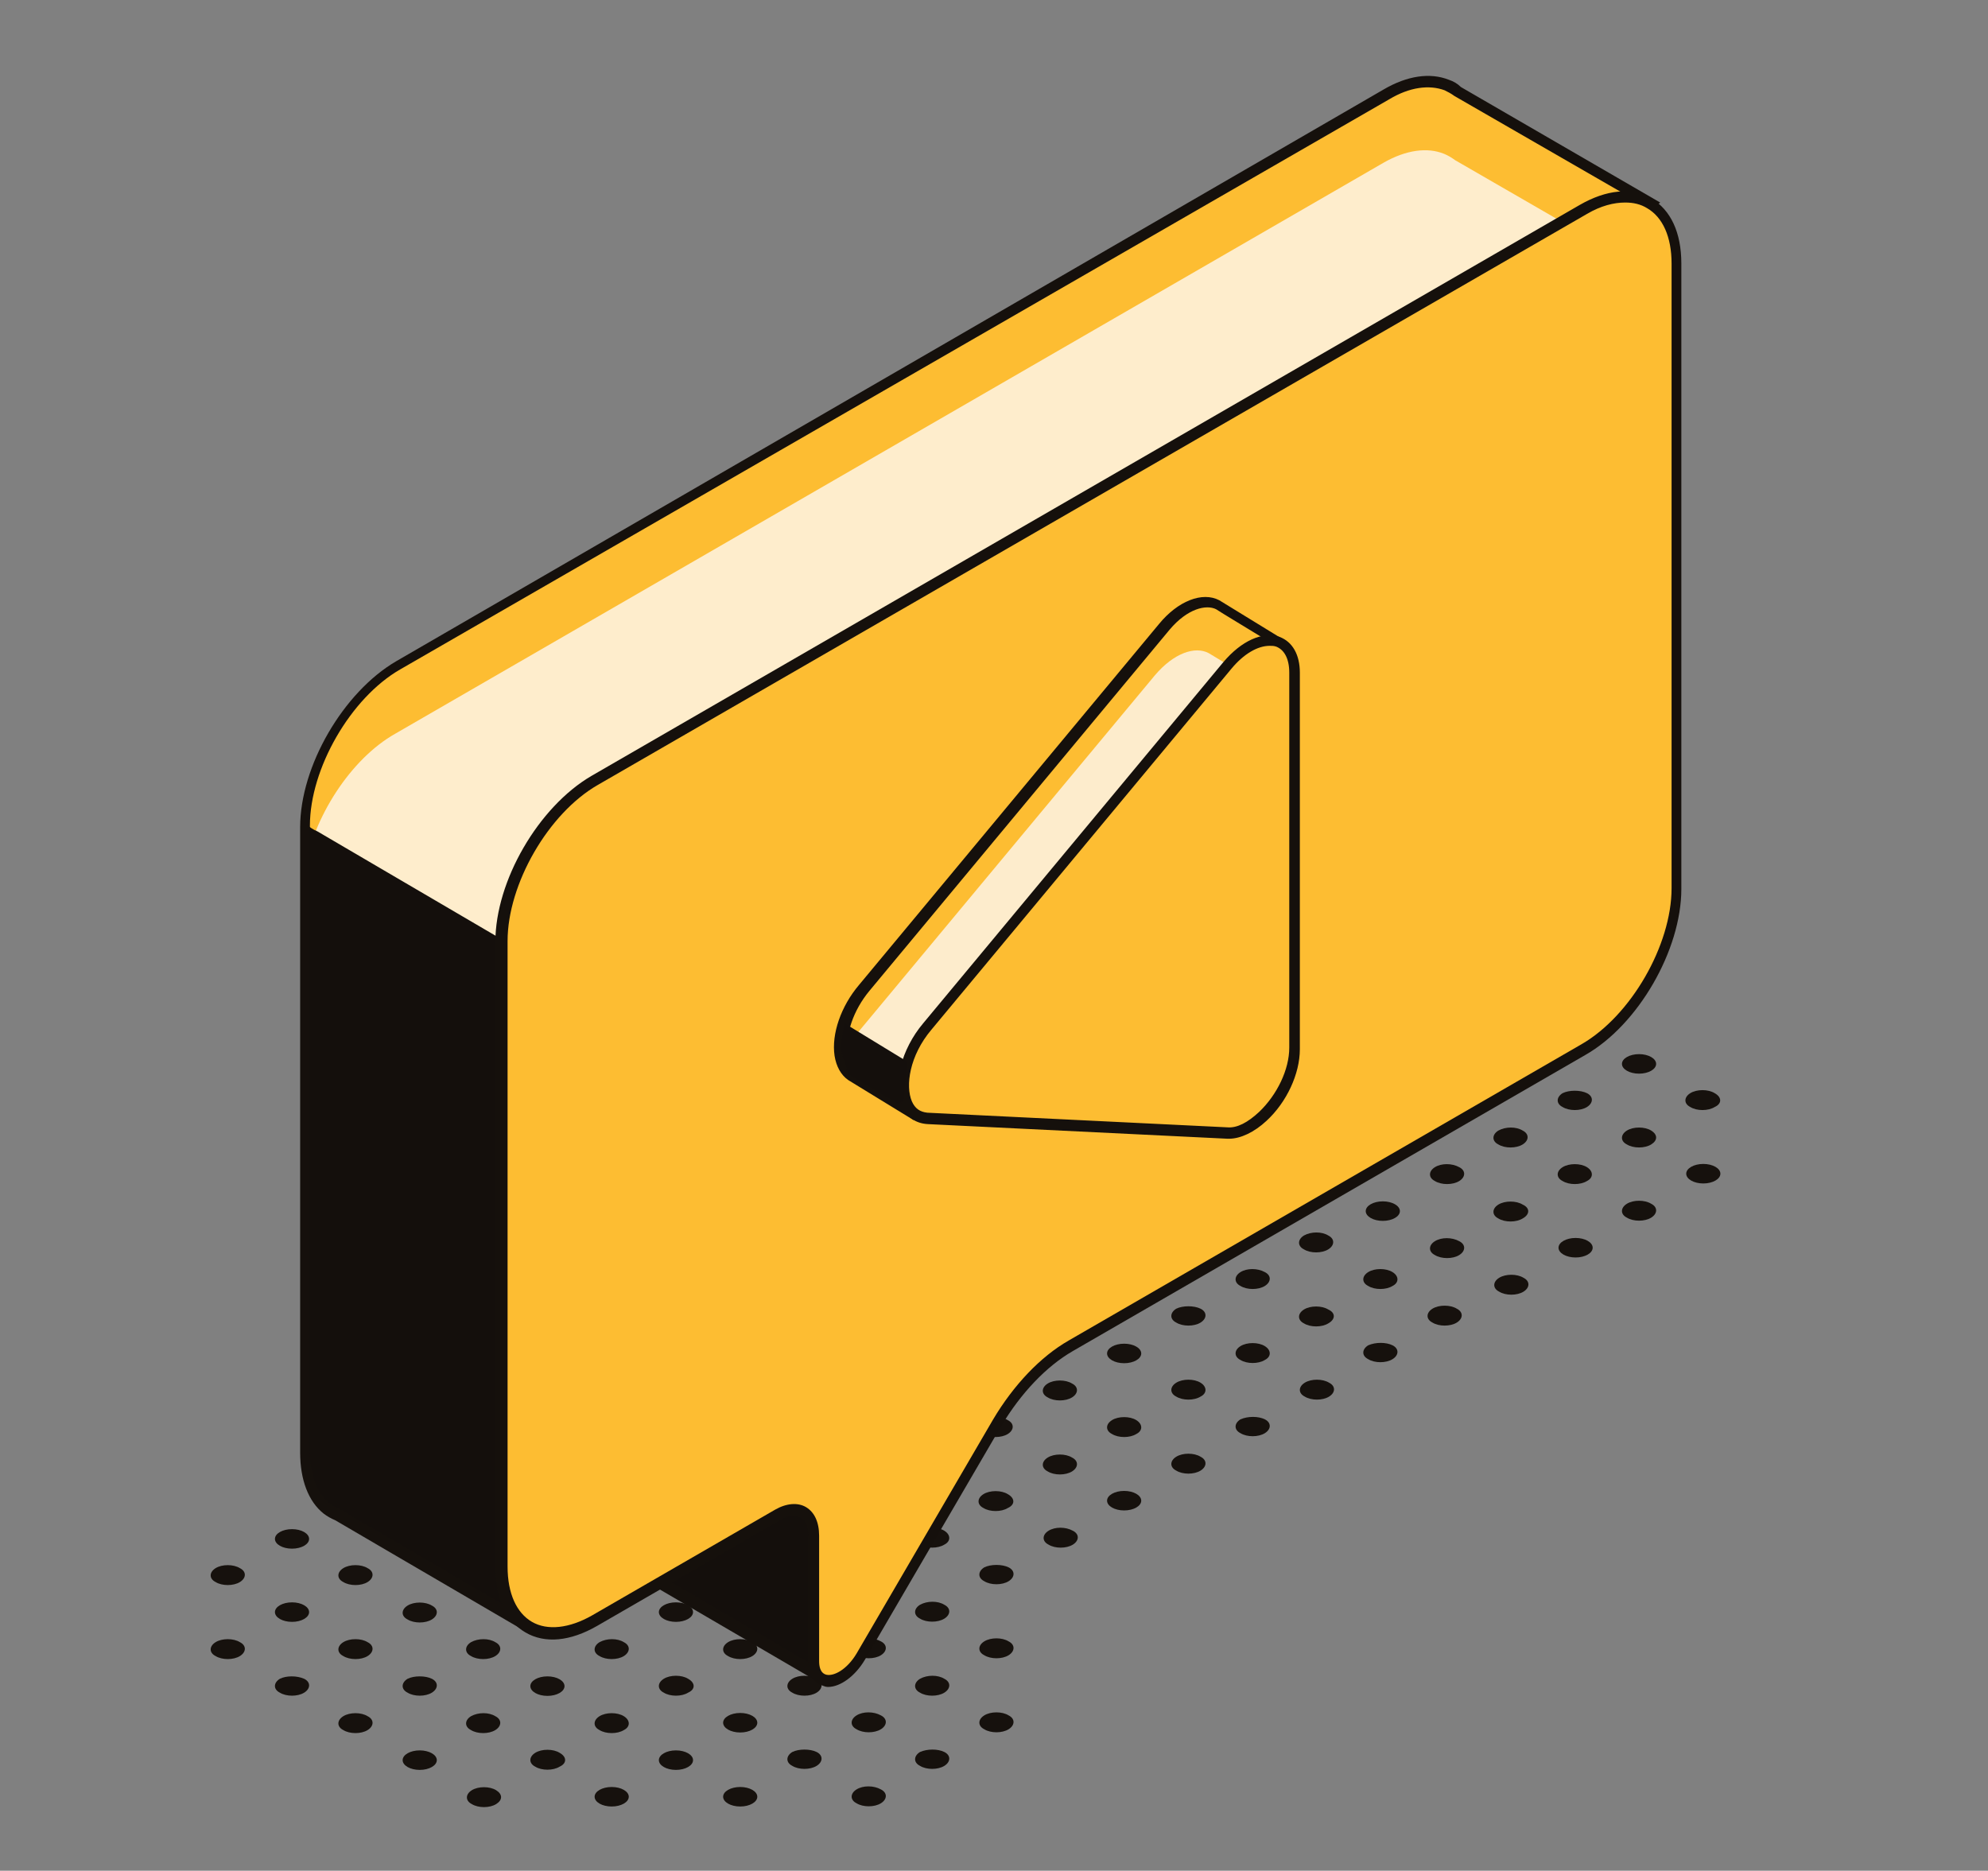 <?xml version="1.0" encoding="UTF-8"?> <!-- Generator: Adobe Illustrator 23.0.1, SVG Export Plug-In . SVG Version: 6.00 Build 0) --> <svg xmlns="http://www.w3.org/2000/svg" xmlns:xlink="http://www.w3.org/1999/xlink" id="Layer_1" x="0px" y="0px" viewBox="0 0 244.4 230" style="enable-background:new 0 0 244.4 230;" xml:space="preserve"><rect x="0" y="0" width="244.4" height="230" fill="#808080" stroke="none"/> <style type="text/css"> .st0{fill:#16110D;} .st1{fill:#FDBD32;} .st2{fill:#FEEDCC;} .st3{fill:#140F0C;} .st4{fill:#15100C;} .st5{fill:#FDECCC;} </style> <g id="XMLID_1_"> <g id="XMLID_25_"> <g id="XMLID_137_"> <path class="st0" d="M184.3,157.1c-0.8,0.5-0.8,1.3,0,1.7c0.8,0.5,2.2,0.5,3,0c0.8-0.5,0.8-1.3,0-1.7 C186.5,156.6,185.1,156.6,184.3,157.1z"></path> </g> <g id="XMLID_136_"> <ellipse class="st0" cx="193.7" cy="153.4" rx="2.1" ry="1.2"></ellipse> </g> <g id="XMLID_135_"> <path class="st0" d="M200,148c-0.8,0.5-0.8,1.3,0,1.7c0.8,0.5,2.2,0.5,3,0c0.8-0.5,0.8-1.3,0-1.7 C202.2,147.5,200.8,147.5,200,148z"></path> </g> <g id="XMLID_134_"> <ellipse class="st0" cx="209.4" cy="144.3" rx="2.1" ry="1.2"></ellipse> </g> <g id="XMLID_133_"> <ellipse class="st0" cx="75.2" cy="220.9" rx="2.1" ry="1.2"></ellipse> </g> <g id="XMLID_132_"> <ellipse class="st0" cx="91" cy="220.9" rx="2.1" ry="1.2"></ellipse> </g> <g id="XMLID_131_"> <ellipse class="st0" cx="83.1" cy="216.4" rx="2.1" ry="1.2"></ellipse> </g> <g id="XMLID_130_"> <path class="st0" d="M105.3,220c-0.8,0.5-0.8,1.3,0,1.7c0.8,0.5,2.2,0.5,3,0c0.8-0.5,0.8-1.3,0-1.7 C107.4,219.5,106.1,219.5,105.3,220z"></path> </g> <g id="XMLID_129_"> <path class="st0" d="M97.4,215.4c-0.8,0.5-0.8,1.3,0,1.7c0.8,0.5,2.2,0.5,3,0c0.8-0.5,0.8-1.3,0-1.7 C99.6,215,98.2,215,97.4,215.4z"></path> </g> <g id="XMLID_128_"> <ellipse class="st0" cx="91" cy="211.8" rx="2.1" ry="1.2"></ellipse> </g> <g id="XMLID_127_"> <path class="st0" d="M113.1,215.4c-0.8,0.5-0.8,1.3,0,1.7c0.8,0.5,2.2,0.5,3,0c0.8-0.5,0.8-1.3,0-1.7 C115.3,215,114,215,113.1,215.4z"></path> </g> <g id="XMLID_126_"> <path class="st0" d="M105.3,210.9c-0.8,0.5-0.8,1.3,0,1.7c0.8,0.5,2.2,0.5,3,0c0.8-0.5,0.8-1.3,0-1.7 C107.4,210.4,106.1,210.4,105.3,210.9z"></path> </g> <g id="XMLID_125_"> <path class="st0" d="M97.4,206.4c-0.8,0.5-0.8,1.3,0,1.7c0.8,0.5,2.2,0.5,3,0c0.8-0.5,0.8-1.3,0-1.7 C99.6,205.9,98.2,205.9,97.4,206.4z"></path> </g> <g id="XMLID_124_"> <path class="st0" d="M121,210.9c-0.8,0.5-0.8,1.3,0,1.7c0.8,0.5,2.2,0.5,3,0c0.8-0.5,0.8-1.3,0-1.7 C123.2,210.4,121.8,210.4,121,210.9z"></path> </g> <g id="XMLID_123_"> <path class="st0" d="M113.1,206.4c-0.8,0.5-0.8,1.3,0,1.7c0.8,0.5,2.2,0.5,3,0c0.8-0.5,0.8-1.3,0-1.7 C115.3,205.9,114,205.9,113.1,206.4z"></path> </g> <g id="XMLID_122_"> <path class="st0" d="M105.3,201.8c-0.8,0.5-0.8,1.3,0,1.7c0.8,0.5,2.2,0.5,3,0c0.8-0.5,0.8-1.3,0-1.7 C107.4,201.3,106.1,201.3,105.3,201.8z"></path> </g> <g id="XMLID_121_"> <path class="st0" d="M121,201.8c-0.8,0.5-0.8,1.3,0,1.7c0.8,0.5,2.2,0.5,3,0c0.8-0.5,0.8-1.3,0-1.7 C123.2,201.3,121.8,201.3,121,201.8z"></path> </g> <g id="XMLID_120_"> <path class="st0" d="M113.1,197.3c-0.8,0.5-0.8,1.3,0,1.7c0.8,0.5,2.2,0.5,3,0c0.8-0.5,0.8-1.3,0-1.7 C115.3,196.8,114,196.8,113.1,197.3z"></path> </g> <g id="XMLID_119_"> <path class="st0" d="M121,192.7c-0.8,0.5-0.8,1.3,0,1.7c0.8,0.5,2.2,0.5,3,0c0.8-0.5,0.8-1.3,0-1.7 C123.2,192.3,121.8,192.3,121,192.7z"></path> </g> <g id="XMLID_118_"> <path class="st0" d="M128.9,188.2c-0.8,0.5-0.8,1.3,0,1.7c0.8,0.5,2.2,0.5,3,0c0.8-0.5,0.8-1.3,0-1.7 C131,187.7,129.7,187.7,128.9,188.2z"></path> </g> <g id="XMLID_117_"> <ellipse class="st0" cx="138.2" cy="184.5" rx="2.1" ry="1.2"></ellipse> </g> <g id="XMLID_116_"> <path class="st0" d="M144.6,179.1c-0.8,0.5-0.8,1.3,0,1.7c0.8,0.5,2.2,0.5,3,0c0.8-0.5,0.8-1.3,0-1.7 C146.8,178.6,145.4,178.6,144.6,179.1z"></path> </g> <g id="XMLID_115_"> <path class="st0" d="M152.5,174.5c-0.8,0.5-0.8,1.3,0,1.7c0.8,0.5,2.2,0.5,3,0c0.8-0.5,0.8-1.3,0-1.7 C154.7,174.1,153.4,174.1,152.5,174.5z"></path> </g> <g id="XMLID_114_"> <path class="st0" d="M160.4,170c-0.8,0.5-0.8,1.3,0,1.7c0.8,0.5,2.2,0.5,3,0c0.8-0.5,0.8-1.3,0-1.7 C162.6,169.5,161.2,169.5,160.4,170z"></path> </g> <g id="XMLID_113_"> <path class="st0" d="M168.2,165.4c-0.8,0.5-0.8,1.3,0,1.7c0.8,0.5,2.2,0.5,3,0c0.8-0.5,0.8-1.3,0-1.7 C170.4,165,169.1,165,168.2,165.4z"></path> </g> <g id="XMLID_112_"> <path class="st0" d="M176.1,160.9c-0.8,0.5-0.8,1.3,0,1.7c0.8,0.5,2.2,0.5,3,0c0.8-0.5,0.8-1.3,0-1.7 C178.3,160.4,176.9,160.4,176.1,160.9z"></path> </g> <g id="XMLID_111_"> <path class="st0" d="M176.4,152.6c-0.8,0.5-0.8,1.3,0,1.7c0.8,0.5,2.2,0.5,3,0c0.8-0.5,0.8-1.3,0-1.7 C178.5,152.1,177.2,152.1,176.4,152.6z"></path> </g> <g id="XMLID_110_"> <ellipse class="st0" cx="170" cy="148.9" rx="2.1" ry="1.2"></ellipse> </g> <g id="XMLID_108_"> <path id="XMLID_109_" class="st0" d="M160.6,143.5c-0.8,0.5-0.8,1.3,0,1.7c0.8,0.5,2.2,0.5,3,0c0.8-0.5,0.8-1.3,0-1.7 C162.8,143,161.5,143,160.6,143.5C159.8,144,161.5,143,160.6,143.5z"></path> </g> <g id="XMLID_107_"> <path class="st0" d="M187.2,148.1c-0.8-0.5-2.2-0.5-3,0c-0.8,0.5-0.8,1.3,0,1.7c0.8,0.5,2.2,0.5,3,0 C188.1,149.3,188.1,148.5,187.2,148.1z"></path> </g> <g id="XMLID_106_"> <path class="st0" d="M176.4,143.5c-0.8,0.5-0.8,1.3,0,1.7c0.8,0.5,2.2,0.5,3,0c0.8-0.5,0.8-1.3,0-1.7 C178.5,143,177.2,143,176.4,143.5z"></path> </g> <g id="XMLID_104_"> <path id="XMLID_105_" class="st0" d="M168.5,140.7c0.8,0.5,2.2,0.5,3,0c0.8-0.5,0.8-1.3,0-1.7 C170.7,138.5,167.7,140.2,168.5,140.7z"></path> </g> <g id="XMLID_103_"> <path class="st0" d="M195.1,143.5c-0.8-0.5-2.2-0.5-3,0c-0.8,0.5-0.8,1.3,0,1.7c0.8,0.5,2.2,0.5,3,0 C195.9,144.8,195.9,144,195.1,143.5z"></path> </g> <g id="XMLID_102_"> <path class="st0" d="M184.2,139c-0.8,0.5-0.8,1.3,0,1.7c0.8,0.5,2.2,0.5,3,0c0.8-0.5,0.8-1.3,0-1.7 C186.4,138.5,185.1,138.5,184.2,139z"></path> </g> <g id="XMLID_100_"> <path id="XMLID_101_" class="st0" d="M176.4,136.2c0.8,0.5,2.2,0.5,3,0c0.8-0.5,0.8-1.3,0-1.7C178.5,134,175.5,135.7,176.4,136.2 z"></path> </g> <g id="XMLID_99_"> <path class="st0" d="M203,139c-0.8-0.5-2.2-0.5-3,0c-0.8,0.5-0.8,1.3,0,1.7c0.8,0.5,2.2,0.5,3,0C203.8,140.2,203.8,139.5,203,139 z"></path> </g> <g id="XMLID_98_"> <path class="st0" d="M192.1,134.4c-0.8,0.5-0.8,1.3,0,1.7c0.8,0.5,2.2,0.5,3,0c0.8-0.5,0.8-1.3,0-1.7 C194.3,134,192.9,134,192.1,134.4z"></path> </g> <g id="XMLID_96_"> <path id="XMLID_97_" class="st0" d="M184.2,131.6c0.8,0.5,2.2,0.5,3,0c0.8-0.5,0.8-1.3,0-1.7c-0.8-0.5-2.2-0.5-3,0 C183.4,130.4,183.4,131.1,184.2,131.6z"></path> </g> <g id="XMLID_95_"> <path class="st0" d="M210.8,134.4c-0.8-0.5-2.2-0.5-3,0c-0.8,0.5-0.8,1.3,0,1.7c0.8,0.5,2.2,0.5,3,0 C211.7,135.7,211.7,134.9,210.8,134.4z"></path> </g> <g id="XMLID_94_"> <ellipse class="st0" cx="201.5" cy="130.8" rx="2.1" ry="1.2"></ellipse> </g> <g id="XMLID_92_"> <path id="XMLID_93_" class="st0" d="M192.1,125.3c-0.8,0.5-0.8,1.3,0,1.7c0.8,0.5,2.2,0.5,3,0c0.8-0.5,0.8-1.3,0-1.7 C194.3,124.9,192.9,124.9,192.1,125.3C191.3,125.8,192.9,124.9,192.1,125.3z"></path> </g> <g id="XMLID_91_"> <path class="st0" d="M61,220.1c-0.8-0.5-2.2-0.5-3,0c-0.8,0.5-0.8,1.3,0,1.7c0.8,0.5,2.2,0.5,3,0C61.8,221.3,61.8,220.6,61,220.1 z"></path> </g> <g id="XMLID_90_"> <ellipse class="st0" cx="51.6" cy="216.4" rx="2.1" ry="1.2"></ellipse> </g> <g id="XMLID_89_"> <path class="st0" d="M42.2,211c-0.8,0.5-0.8,1.3,0,1.7c0.8,0.5,2.2,0.5,3,0c0.8-0.5,0.8-1.3,0-1.7C44.4,210.5,43,210.5,42.2,211z "></path> </g> <g id="XMLID_88_"> <path class="st0" d="M34.4,206.4c-0.8,0.5-0.8,1.3,0,1.7c0.8,0.5,2.2,0.5,3,0c0.8-0.5,0.8-1.3,0-1.7 C36.5,206,35.2,206,34.4,206.4z"></path> </g> <g id="XMLID_87_"> <path class="st0" d="M26.5,201.9c-0.8,0.5-0.8,1.3,0,1.7c0.8,0.5,2.2,0.5,3,0c0.8-0.5,0.8-1.3,0-1.7 C28.7,201.4,27.3,201.4,26.5,201.9z"></path> </g> <g id="XMLID_86_"> <path class="st0" d="M68.8,215.5c-0.8-0.5-2.2-0.5-3,0c-0.8,0.5-0.8,1.3,0,1.7c0.8,0.5,2.2,0.5,3,0 C69.7,216.8,69.7,216,68.8,215.5z"></path> </g> <g id="XMLID_85_"> <path class="st0" d="M57.9,211c-0.8,0.5-0.8,1.3,0,1.7c0.8,0.5,2.2,0.5,3,0c0.8-0.5,0.8-1.3,0-1.7 C60.1,210.5,58.8,210.5,57.9,211z"></path> </g> <g id="XMLID_84_"> <path class="st0" d="M50.1,206.4c-0.8,0.5-0.8,1.3,0,1.7c0.8,0.5,2.2,0.5,3,0c0.8-0.5,0.8-1.3,0-1.7 C52.3,206,50.9,206,50.1,206.4z"></path> </g> <g id="XMLID_83_"> <path class="st0" d="M42.2,201.9c-0.8,0.5-0.8,1.3,0,1.7c0.8,0.5,2.2,0.5,3,0c0.8-0.5,0.8-1.3,0-1.7 C44.4,201.4,43,201.4,42.2,201.9z"></path> </g> <g id="XMLID_82_"> <ellipse class="st0" cx="35.9" cy="198.2" rx="2.1" ry="1.2"></ellipse> </g> <g id="XMLID_81_"> <path class="st0" d="M26.5,192.8c-0.8,0.5-0.8,1.3,0,1.7c0.8,0.5,2.2,0.5,3,0c0.8-0.5,0.8-1.3,0-1.7 C28.7,192.3,27.3,192.3,26.5,192.8z"></path> </g> <g id="XMLID_80_"> <path class="st0" d="M76.7,211c-0.8-0.5-2.2-0.5-3,0c-0.8,0.5-0.8,1.3,0,1.7c0.8,0.5,2.2,0.5,3,0C77.5,212.3,77.5,211.5,76.7,211 z"></path> </g> <g id="XMLID_79_"> <ellipse class="st0" cx="67.3" cy="207.3" rx="2.1" ry="1.2"></ellipse> </g> <g id="XMLID_78_"> <path class="st0" d="M57.9,201.9c-0.8,0.5-0.8,1.3,0,1.7c0.8,0.5,2.2,0.5,3,0c0.8-0.5,0.8-1.3,0-1.7 C60.1,201.4,58.8,201.4,57.9,201.9z"></path> </g> <g id="XMLID_77_"> <path class="st0" d="M50.1,197.4c-0.8,0.5-0.8,1.3,0,1.7c0.8,0.5,2.2,0.5,3,0c0.8-0.5,0.8-1.3,0-1.7 C52.3,196.9,50.9,196.9,50.1,197.4z"></path> </g> <g id="XMLID_76_"> <path class="st0" d="M42.2,192.8c-0.8,0.5-0.8,1.3,0,1.7c0.8,0.5,2.2,0.5,3,0c0.8-0.5,0.8-1.3,0-1.7 C44.4,192.3,43,192.3,42.2,192.8z"></path> </g> <g id="XMLID_75_"> <ellipse class="st0" cx="35.9" cy="189.2" rx="2.1" ry="1.2"></ellipse> </g> <g id="XMLID_74_"> <path class="st0" d="M84.6,206.4c-0.8-0.5-2.2-0.5-3,0c-0.8,0.5-0.8,1.3,0,1.7c0.8,0.5,2.2,0.5,3,0 C85.5,207.7,85.5,206.9,84.6,206.4z"></path> </g> <g id="XMLID_73_"> <path class="st0" d="M73.7,201.9c-0.8,0.5-0.8,1.3,0,1.7c0.8,0.5,2.2,0.5,3,0c0.8-0.5,0.8-1.3,0-1.7 C75.9,201.4,74.6,201.4,73.7,201.9z"></path> </g> <g id="XMLID_72_"> <path class="st0" d="M65.9,197.3c-0.8,0.5-0.8,1.3,0,1.7c0.8,0.5,2.2,0.5,3,0c0.8-0.5,0.8-1.3,0-1.7 C68.1,196.8,66.7,196.8,65.9,197.3z"></path> </g> <g id="XMLID_71_"> <path class="st0" d="M58,192.8c-0.8,0.5-0.8,1.3,0,1.7c0.8,0.5,2.2,0.5,3,0c0.8-0.5,0.8-1.3,0-1.7 C60.2,192.3,58.8,192.3,58,192.8z"></path> </g> <g id="XMLID_70_"> <path class="st0" d="M50.2,188.2c-0.8,0.5-0.8,1.3,0,1.7c0.8,0.5,2.2,0.5,3,0c0.8-0.5,0.8-1.3,0-1.7 C52.3,187.8,51,187.8,50.2,188.2z"></path> </g> <g id="XMLID_68_"> <path id="XMLID_69_" class="st0" d="M42.3,183.7c-0.8,0.5-0.8,1.3,0,1.7c0.8,0.5,2.2,0.5,3,0c0.8-0.5,0.8-1.3,0-1.7 C44.5,183.2,43.1,183.2,42.3,183.7z"></path> </g> <g id="XMLID_67_"> <path class="st0" d="M92.5,201.9c-0.8-0.5-2.2-0.5-3,0c-0.8,0.5-0.8,1.3,0,1.7c0.8,0.5,2.2,0.5,3,0 C93.3,203.1,93.3,202.3,92.5,201.9z"></path> </g> <g id="XMLID_66_"> <ellipse class="st0" cx="83.1" cy="198.2" rx="2.1" ry="1.2"></ellipse> </g> <g id="XMLID_65_"> <path class="st0" d="M73.7,192.8c-0.8,0.5-0.8,1.3,0,1.7c0.8,0.5,2.2,0.5,3,0c0.8-0.5,0.8-1.3,0-1.7 C75.9,192.3,74.6,192.3,73.7,192.8z"></path> </g> <g id="XMLID_64_"> <ellipse class="st0" cx="67.4" cy="189.1" rx="2.1" ry="1.2"></ellipse> </g> <g id="XMLID_62_"> <ellipse id="XMLID_63_" class="st0" cx="59.5" cy="184.6" rx="2.1" ry="1.2"></ellipse> </g> <g id="XMLID_61_"> <path class="st0" d="M100.4,197.3c-0.8-0.5-2.2-0.5-3,0c-0.8,0.5-0.8,1.3,0,1.7c0.8,0.5,2.2,0.5,3,0 C101.2,198.6,101.2,197.8,100.4,197.3z"></path> </g> <g id="XMLID_60_"> <path class="st0" d="M89.5,192.8c-0.8,0.5-0.8,1.3,0,1.7c0.8,0.5,2.2,0.5,3,0c0.8-0.5,0.8-1.3,0-1.7 C91.7,192.3,90.3,192.3,89.5,192.8z"></path> </g> <g id="XMLID_59_"> <path class="st0" d="M81.6,188.2c-0.8,0.5-0.8,1.3,0,1.7c0.8,0.5,2.2,0.5,3,0c0.8-0.5,0.8-1.3,0-1.7 C83.8,187.8,82.4,187.8,81.6,188.2z"></path> </g> <g id="XMLID_58_"> <path class="st0" d="M73.7,183.7c-0.8,0.5-0.8,1.3,0,1.7c0.8,0.5,2.2,0.5,3,0c0.8-0.5,0.8-1.3,0-1.7 C75.9,183.2,74.6,183.2,73.7,183.7z"></path> </g> <g id="XMLID_57_"> <path class="st0" d="M108.2,192.8c-0.8-0.5-2.2-0.5-3,0c-0.8,0.5-0.8,1.3,0,1.7c0.8,0.5,2.2,0.5,3,0 C109,194,109,193.3,108.2,192.8z"></path> </g> <g id="XMLID_56_"> <path class="st0" d="M97.3,188.2c-0.8,0.5-0.8,1.3,0,1.7c0.8,0.5,2.2,0.5,3,0c0.8-0.5,0.8-1.3,0-1.7 C99.5,187.8,98.2,187.8,97.3,188.2z"></path> </g> <g id="XMLID_55_"> <path class="st0" d="M89.5,183.7c-0.8,0.5-0.8,1.3,0,1.7c0.8,0.5,2.2,0.5,3,0c0.8-0.5,0.8-1.3,0-1.7 C91.7,183.2,90.3,183.2,89.5,183.7z"></path> </g> <g id="XMLID_53_"> <path id="XMLID_54_" class="st0" d="M81.6,179.2c-0.8,0.5-0.8,1.3,0,1.7c0.8,0.5,2.2,0.5,3,0c0.8-0.5,0.8-1.3,0-1.7 C83.8,178.7,82.4,178.7,81.6,179.2C80.8,179.6,82.4,178.7,81.6,179.2z"></path> </g> <g id="XMLID_52_"> <path class="st0" d="M116.1,188.2c-0.8-0.5-2.2-0.5-3,0c-0.8,0.5-0.8,1.3,0,1.7c0.8,0.5,2.2,0.5,3,0 C116.9,189.5,116.9,188.7,116.1,188.2z"></path> </g> <g id="XMLID_51_"> <path class="st0" d="M105.2,183.7c-0.8,0.5-0.8,1.3,0,1.7c0.8,0.5,2.2,0.5,3,0c0.8-0.5,0.8-1.3,0-1.7 C107.4,183.2,106,183.2,105.2,183.7z"></path> </g> <g id="XMLID_50_"> <path class="st0" d="M97.3,179.2c-0.8,0.5-0.8,1.3,0,1.7c0.8,0.5,2.2,0.5,3,0c0.8-0.5,0.8-1.3,0-1.7 C99.5,178.7,98.2,178.7,97.3,179.2z"></path> </g> <g id="XMLID_49_"> <path class="st0" d="M123.9,183.7c-0.8-0.5-2.2-0.5-3,0c-0.8,0.5-0.8,1.3,0,1.7c0.8,0.5,2.2,0.5,3,0 C124.8,185,124.8,184.2,123.9,183.7z"></path> </g> <g id="XMLID_47_"> <ellipse class="st0" cx="114.6" cy="180" rx="2.1" ry="1.2"></ellipse> </g> <g id="XMLID_45_"> <path id="XMLID_46_" class="st0" d="M105.2,176.4c0.8,0.5,2.2,0.5,3,0c0.8-0.5,0.8-1.3,0-1.7 C107.4,174.1,104.4,175.9,105.2,176.4z"></path> </g> <g id="XMLID_44_"> <path class="st0" d="M131.8,179.2c-0.8-0.5-2.2-0.5-3,0c-0.8,0.5-0.8,1.3,0,1.7c0.8,0.5,2.2,0.5,3,0 C132.6,180.4,132.6,179.6,131.8,179.2z"></path> </g> <g id="XMLID_43_"> <path class="st0" d="M120.9,174.6c-0.8,0.5-0.8,1.3,0,1.7c0.8,0.5,2.2,0.5,3,0c0.8-0.5,0.8-1.3,0-1.7 C123.1,174.1,121.8,174.1,120.9,174.6z"></path> </g> <g id="XMLID_42_"> <path class="st0" d="M113.1,170.1c-0.8,0.5-0.8,1.3,0,1.7c0.8,0.5,2.2,0.5,3,0c0.8-0.5,0.8-1.3,0-1.7 C115.2,169.6,113.9,169.6,113.1,170.1z"></path> </g> <g id="XMLID_41_"> <path class="st0" d="M139.7,174.6c-0.8-0.5-2.2-0.5-3,0c-0.8,0.5-0.8,1.3,0,1.7c0.8,0.5,2.2,0.5,3,0 C140.5,175.9,140.5,175.1,139.7,174.6z"></path> </g> <g id="XMLID_40_"> <path class="st0" d="M128.8,170.1c-0.8,0.5-0.8,1.3,0,1.7c0.8,0.5,2.2,0.5,3,0c0.8-0.5,0.8-1.3,0-1.7 C131,169.6,129.6,169.6,128.8,170.1z"></path> </g> <g id="XMLID_39_"> <ellipse class="st0" cx="122.4" cy="166.4" rx="2.1" ry="1.2"></ellipse> </g> <g id="XMLID_38_"> <path class="st0" d="M147.6,170c-0.8-0.5-2.2-0.5-3,0c-0.8,0.5-0.8,1.3,0,1.7c0.8,0.5,2.2,0.5,3,0 C148.4,171.3,148.4,170.5,147.6,170z"></path> </g> <g id="XMLID_37_"> <ellipse class="st0" cx="138.2" cy="166.4" rx="2.1" ry="1.2"></ellipse> </g> <g id="XMLID_36_"> <path class="st0" d="M128.9,160.9c-0.8,0.5-0.8,1.3,0,1.7c0.8,0.5,2.2,0.5,3,0c0.8-0.5,0.8-1.3,0-1.7 C131,160.5,129.7,160.5,128.9,160.9z"></path> </g> <g id="XMLID_35_"> <path class="st0" d="M155.5,165.5c-0.8-0.5-2.2-0.5-3,0c-0.8,0.5-0.8,1.3,0,1.7c0.8,0.5,2.2,0.5,3,0 C156.3,166.8,156.3,166,155.5,165.5z"></path> </g> <g id="XMLID_34_"> <path class="st0" d="M144.6,160.9c-0.8,0.5-0.8,1.3,0,1.7c0.8,0.5,2.2,0.5,3,0c0.8-0.5,0.8-1.3,0-1.7 C146.8,160.5,145.4,160.5,144.6,160.9z"></path> </g> <g id="XMLID_33_"> <path class="st0" d="M136.7,156.4c-0.8,0.5-0.8,1.3,0,1.7c0.8,0.5,2.2,0.5,3,0c0.8-0.5,0.8-1.3,0-1.7 C138.9,155.9,137.6,155.9,136.7,156.4z"></path> </g> <g id="XMLID_32_"> <path class="st0" d="M163.3,161c-0.8-0.5-2.2-0.5-3,0c-0.8,0.5-0.8,1.3,0,1.7c0.8,0.5,2.2,0.5,3,0 C164.2,162.2,164.2,161.4,163.3,161z"></path> </g> <g id="XMLID_31_"> <path class="st0" d="M152.5,156.4c-0.8,0.5-0.8,1.3,0,1.7c0.8,0.5,2.2,0.5,3,0c0.8-0.5,0.8-1.3,0-1.7 C154.6,155.9,153.3,155.9,152.5,156.4z"></path> </g> <g id="XMLID_30_"> <path class="st0" d="M144.6,151.9c-0.8,0.5-0.8,1.3,0,1.7c0.8,0.5,2.2,0.5,3,0c0.8-0.5,0.8-1.3,0-1.7 C146.8,151.4,145.4,151.4,144.6,151.9z"></path> </g> <g id="XMLID_29_"> <path class="st0" d="M171.2,156.4c-0.8-0.5-2.2-0.5-3,0c-0.8,0.5-0.8,1.3,0,1.7c0.8,0.5,2.2,0.5,3,0 C172,157.7,172,156.9,171.2,156.4z"></path> </g> <g id="XMLID_28_"> <path class="st0" d="M160.3,151.9c-0.8,0.5-0.8,1.3,0,1.7c0.8,0.5,2.2,0.5,3,0c0.8-0.5,0.8-1.3,0-1.7 C162.5,151.4,161.2,151.4,160.3,151.9z"></path> </g> <g id="XMLID_26_"> <path id="XMLID_27_" class="st0" d="M152.5,147.3c-0.8,0.5-0.8,1.3,0,1.7c0.8,0.5,2.2,0.5,3,0c0.8-0.5,0.8-1.3,0-1.7 C154.6,146.8,153.3,146.8,152.5,147.3C151.6,147.8,153.3,146.8,152.5,147.3z"></path> </g> </g> <g id="XMLID_2_"> <g id="XMLID_16_"> <g id="XMLID_20_"> <g id="XMLID_24_"> <path class="st1" d="M48.9,81.7l121.5-70.2c2.8-1.6,5.4-1.9,7.4-1.1v0l0,0c0.5,0.2,1,0.5,1.4,0.8L202.9,25l-21,16.9v53.3 c0,7.3-5.1,16.2-11.4,19.8L113,148.1l-2.5,4.3l-8.7,52.9c-0.1,0.7-0.9,1-1.5,0.7l-19.2-11.3l1.9-7.6l-1.5,2.5 c-2.2,3.7-5.8,4-5.8,0.5v-1.6l-10.5,11.7l-23.9-14c-0.5-0.2-0.9-0.4-1.3-0.8h0l0,0c-1.7-1.3-2.7-3.7-2.7-7v-76.9 C37.4,94.3,42.6,85.4,48.9,81.7z"></path> </g> <g id="XMLID_23_"> <path class="st2" d="M37.4,107.1c1.1-6.6,5.7-13.8,11.2-16.9L170.1,20c2.8-1.6,5.4-1.9,7.4-1.1l0,0l0,0c0.5,0.2,1,0.5,1.4,0.8 l16.8,9.7l-13.8,11.1v9.6l-0.3,0.2v46.3c-1.1,6.6-5.7,13.8-11.2,16.9L113,146.7l-2.5,4.3l-8.7,52.9c-0.1,0.7-0.9,1-1.5,0.7 l-19.2-11.3l1.9-7.6l-1.5,2.5c-2.2,3.7-5.8,4-5.8,0.5v-1.6l-10.5,11.7l-23.9-14c-0.5-0.2-0.9-0.4-1.3-0.8l0,0 c-1.7-1.3-2.7-3.7-2.7-7V107.1z"></path> </g> <g id="XMLID_22_"> <path class="st3" d="M37.7,101.4L37.7,101.4c0.4,0.3,0.8,0.6,1.3,0.8l23.9,14l10.5-11.7v1.6c0,3.5,3.6,3.1,5.8-0.5l1.5-2.5 l-1.9,7.6L98,121.9c0.6,0.3,1.3,0,1.5-0.7l53.2-30.7l2.5-4.3l26.7-16.7v25.4c0,7.3-5.1,16.2-11.4,19.8L113,147.8l-2.5,4.3 l-8.7,52.9c-0.1,0.7-0.9,1-1.5,0.7l-19.2-11.3l1.9-7.6l-1.5,2.5c-2.2,3.7-5.8,4-5.8,0.5v-1.6L65.4,200l-23.9-14 c-0.5-0.2-0.9-0.4-1.3-0.8h0c-1.7-1.3-2.7-3.7-2.7-7v-76.9c0-0.1,0-0.2,0-0.3C37.6,101.1,37.6,101.3,37.7,101.4z"></path> </g> <g id="XMLID_21_"> <path class="st4" d="M100.1,206.5L80.4,195l1-3.9c-1.3,1.6-3,2.4-4.4,2.1c-0.6-0.1-1.8-0.7-1.9-2.9l-9.6,10.8l-24.3-14.2 c-0.5-0.2-1-0.5-1.4-0.8c-1.9-1.5-2.9-4.2-2.9-7.5v-76.9c0-7.5,5.3-16.6,11.8-20.4L170.1,11c2.9-1.7,5.7-2.1,8-1.2 c0.6,0.2,1.1,0.5,1.5,0.9l24.5,14.2l-21.6,17.3v52.9c0,7.5-5.3,16.7-11.8,20.4l-57.2,33l-2.3,4l-8.7,52.8 c-0.1,0.5-0.4,1-0.9,1.2c-0.2,0.1-0.5,0.2-0.7,0.2C100.6,206.8,100.3,206.7,100.1,206.5z M178.8,11.8c-0.4-0.3-0.8-0.5-1.2-0.7 c-1.9-0.7-4.3-0.4-6.8,1.1L49.2,82.3c-6.1,3.5-11.1,12.2-11.1,19.2v76.9c0,2.9,0.9,5.2,2.4,6.4c0.3,0.3,0.7,0.5,1.2,0.7 l23.5,13.7l11.3-12.6v3.4c0,0.6,0.1,1.5,0.9,1.7c0.9,0.2,2.5-0.6,3.7-2.6l3.8-6.6l-2.9,11.7l18.8,11c0.1,0.1,0.2,0,0.3,0 c0.1,0,0.1-0.1,0.2-0.2l8.7-52.9l2.6-4.7l57.5-33.2c6.1-3.5,11.1-12.2,11.1-19.2V41.5l20.5-16.5L178.8,11.8z"></path> </g> </g> <g id="XMLID_17_"> <g id="XMLID_19_"> <path class="st1" d="M73.2,95.9l121.5-70.2c6.3-3.6,11.4-0.7,11.4,6.6v76.9c0,7.3-5.1,16.2-11.4,19.8l-63,36.4 c-3.4,1.9-6.6,5.3-9,9.5l-16.8,28.8c-2.2,3.7-5.8,4-5.8,0.5v-15.4c0-2.9-2-4-4.5-2.6l-22.5,13c-6.3,3.6-11.4,0.7-11.4-6.6 v-76.9C61.8,108.4,66.9,99.6,73.2,95.9z"></path> </g> <g id="XMLID_18_"> <path class="st4" d="M101.3,207.3c-0.6-0.2-1.9-0.7-1.9-3v-15.4c0-1.1-0.3-2-1-2.3c-0.6-0.4-1.5-0.3-2.5,0.3l-22.5,13 c-3.3,1.9-6.4,2.2-8.8,0.8c-2.4-1.4-3.7-4.2-3.7-8v-76.9c0-7.5,5.3-16.6,11.8-20.4l121.5-70.2c3.3-1.9,6.4-2.2,8.8-0.8 c2.4,1.4,3.7,4.2,3.7,8v76.9c0,7.5-5.3,16.7-11.8,20.4l-63,36.4c-3.3,1.9-6.4,5.2-8.8,9.2l-16.8,28.8c-1.2,2-3,3.3-4.5,3.3 C101.8,207.4,101.5,207.4,101.3,207.3z M195.1,26.3L73.5,96.5c-6.1,3.5-11.1,12.2-11.1,19.2v76.9c0,3.3,1.1,5.7,3,6.8 c1.9,1.1,4.6,0.8,7.4-0.8l22.5-13c1.4-0.8,2.8-0.9,3.8-0.3s1.6,1.8,1.6,3.5v15.4c0,0.6,0.1,1.5,0.9,1.7 c0.9,0.2,2.5-0.6,3.7-2.6l16.8-28.8c2.5-4.2,5.8-7.7,9.3-9.7l63-36.4c6.1-3.5,11.1-12.2,11.1-19.2V32.4c0-3.3-1.1-5.7-3-6.8 c-0.8-0.5-1.7-0.7-2.7-0.7C198.4,24.9,196.8,25.3,195.1,26.3z"></path> </g> </g> </g> <g id="XMLID_3_"> <g id="XMLID_6_"> <g id="XMLID_12_"> <g id="XMLID_15_"> <path class="st1" d="M106.2,121.5L143.1,77c2.3-2.7,4.9-3.6,6.6-2.7l0,0c0,0,7.5,4.6,7.5,4.6c0.2,0.1,0.2,0.3,0.1,0.5 l-4.1,7.6v38.5c0,4.9-4.5,10.6-8.2,10.4l-28.3-1.4l-4.3,2.5l-7.5-4.5l-0.2-0.1C102.4,130.7,102.9,125.5,106.2,121.5z"></path> </g> <g id="XMLID_14_"> <path class="st5" d="M105,127.5L142,83c2.3-2.7,4.9-3.6,6.6-2.7c0,0,3.8,2.3,6,3.6l-1.2,2.2v4.4l-1.3,2.3v36.5 c-1.6,3.2-4.5,5.7-6.9,5.6l-28.3-1.4l-4.3,2.5l-7.5-4.5l-0.2-0.1c-0.6-0.4-1-1.1-1.2-1.9C104,128.9,104.5,128.2,105,127.5z"></path> </g> <g id="XMLID_13_"> <path class="st4" d="M104.3,132.8c-0.9-0.6-1.5-1.7-1.7-3c-0.4-2.7,0.8-6.1,3-8.7l36.9-44.4c2.3-2.8,5.3-4,7.4-2.9 c0,0,0,0,7.5,4.6c0.5,0.3,0.6,0.9,0.4,1.4l-4,7.4v38.3c0,3-1.6,6.5-4.1,8.8c-1.6,1.5-3.3,2.3-4.8,2.2l-28.1-1.4l-4.5,2.6 L104.3,132.8z M145,135.1c1.2,0.1,2.5-0.6,3.9-1.9c2.2-2.1,3.7-5.2,3.7-7.9V86.9l4.1-7.6c-1.3-0.8-7.1-4.3-7.2-4.4 c-1.2-0.6-3.5-0.1-5.7,2.5l-36.9,44.4c-2,2.4-3,5.4-2.7,7.7c0.1,0.7,0.4,1.6,1.1,2.1l7.3,4.4l4.2-2.4L145,135.1z"></path> </g> </g> <g id="XMLID_7_"> <g id="XMLID_9_"> <path class="st1" d="M159.1,82.7v46.3c0,4.9-4.5,10.6-8.2,10.4l-36.9-1.8c-3.9-0.2-3.9-6.6,0-11.3l36.9-44.4 C154.6,77.3,159.1,77.8,159.1,82.7z"></path> </g> <g id="XMLID_8_"> <path class="st4" d="M150.9,140l-36.9-1.8c-1.4-0.1-2.5-0.8-3.1-2.2c-1.2-2.7-0.1-7,2.6-10.2l36.9-44.4 c2.2-2.6,4.8-3.8,6.9-3.1c1.6,0.6,2.5,2.2,2.5,4.4v46.3c0,3-1.6,6.5-4.1,8.8c-1.5,1.4-3.2,2.2-4.6,2.2 C151,140,150.9,140,150.9,140z M151.4,82.2l-36.9,44.4c-2.7,3.2-3.2,6.9-2.4,8.8c0.4,0.9,1,1.3,1.9,1.4l36.9,1.8 c1.2,0.1,2.5-0.6,3.9-1.9c2.2-2.1,3.7-5.2,3.7-7.9V82.7c0-1.7-0.6-2.8-1.6-3.2c-0.3-0.1-0.5-0.1-0.8-0.1 C154.6,79.4,152.9,80.4,151.4,82.2z"></path> </g> </g> </g> <g id="XMLID_5_"> <polygon class="st3" points="103.8,125.8 111.5,130.5 111.1,135.3 110.4,135.7 104.3,132.1 103.3,128.9 "></polygon> </g> </g> </g> </g> </svg> 